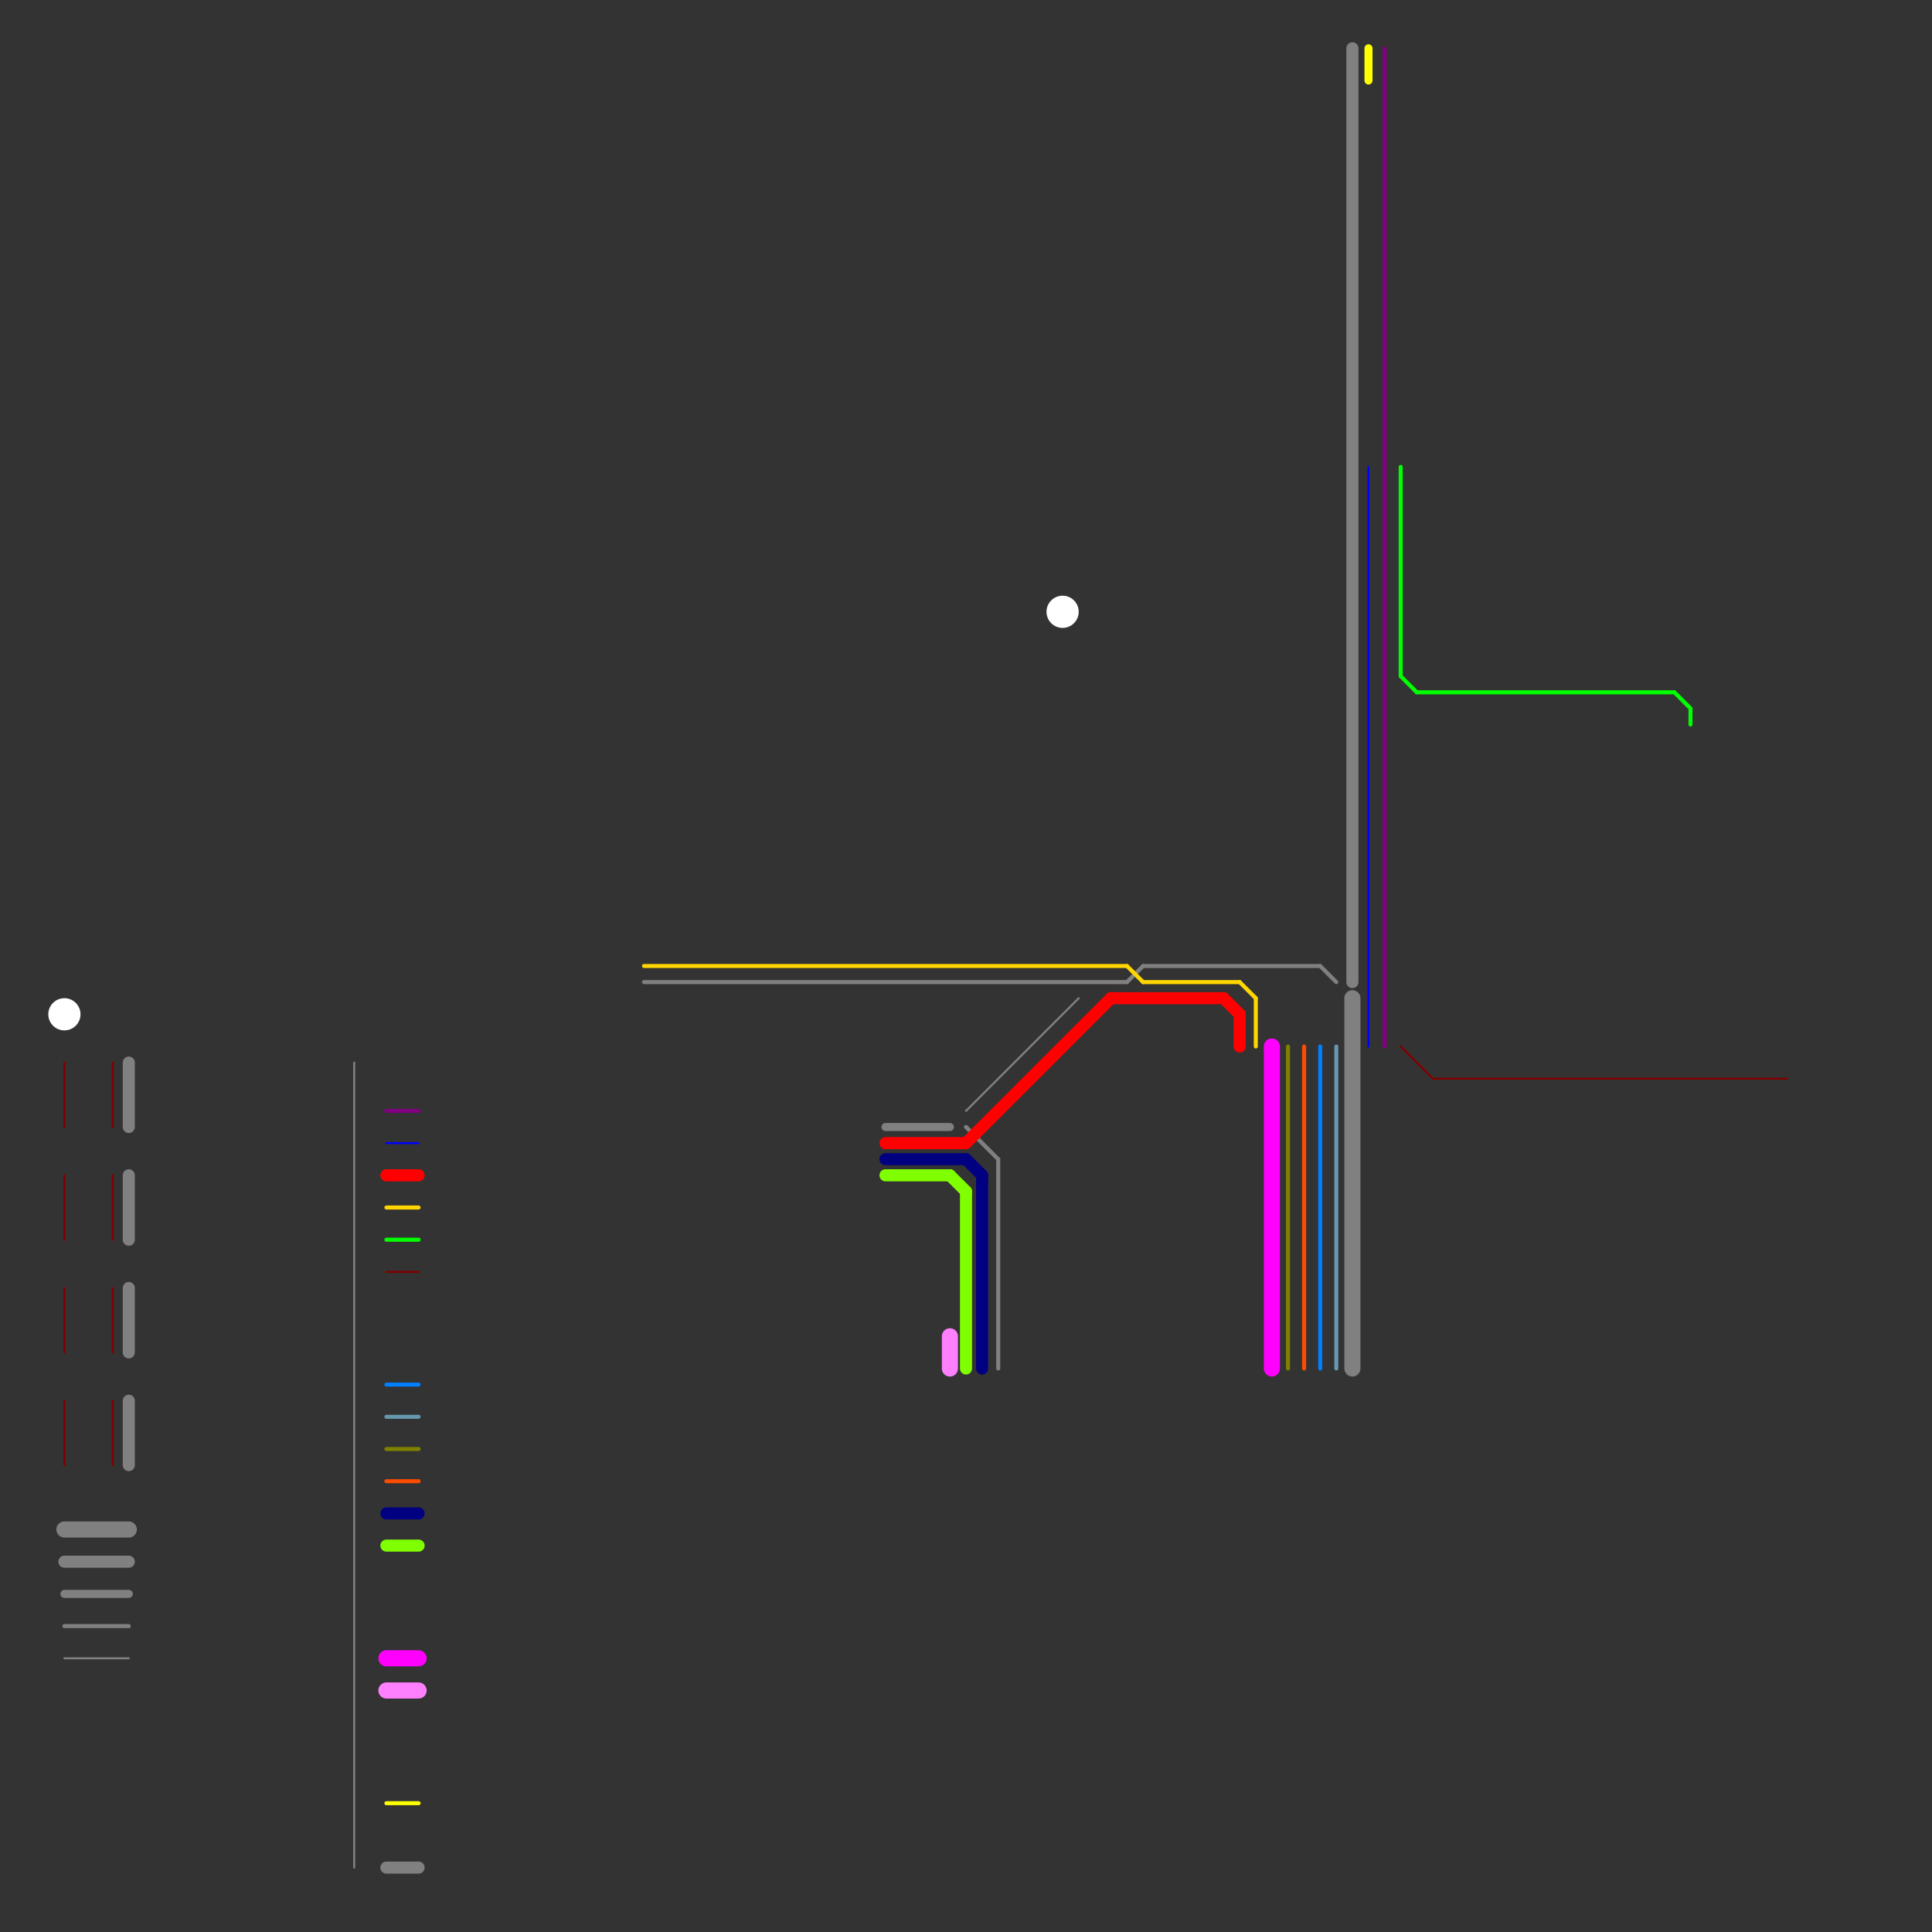 
<svg version="1.1" xmlns="http://www.w3.org/2000/svg" viewBox="0 0 120 120">
<rect x="0" y="0" width="120" height="120" fill="#333333" stroke="none"/>
<style>text { font: 1px Helvetica; font-weight: 600; white-space: pre; dominant-baseline: central; } line { stroke-width: 1; fill: none; stroke-linecap: round; stroke-linejoin: round; } .c0 { stroke: #800000 } .c1 { stroke: #800080 } .c2 { stroke: #808000 } .c3 { stroke: #808080 } .c4 { stroke: #ffff00 } .c5 { stroke: #0000ff } .c6 { stroke: #00ff00 } .c7 { stroke: #ff0000 } .c8 { stroke: #ffd600 } .c9 { stroke: #6598ae } .c10 { stroke: #0080ff } .c11 { stroke: #ff4b00 } .c12 { stroke: #ff00ff } .c13 { stroke: #000080 } .c14 { stroke: #80ff00 } .c15 { stroke: #ff80ff } .c16 { stroke: #ffffff } .w2 { stroke-width: .75; }.w5 { stroke-width: .125; }.w3 { stroke-width: .5; }.w4 { stroke-width: .25; }.w1 { stroke-width: 1; }</style><defs><g id="ct-xf"><circle r="0.5" fill="#fff" stroke="#000" stroke-width="0.2"/></g><g id="ct"><circle r="0.5" fill="#fff" stroke="#000" stroke-width="0.1"/></g><g id="wm-xf"><circle r="1.2" fill="#000"/><circle r="0.9" fill="#fff"/><circle r="0.6" fill="#000"/><circle r="0.3" fill="#fff"/></g><g id="wm"><circle r="0.6" fill="#000"/><circle r="0.3" fill="#fff"/></g><g id="csm-ffffff"><circle r="0.4" fill="#ffffff"/><circle r="0.2" fill="#fff"/></g><g id="csm-800000"><circle r="0.4" fill="#800000"/><circle r="0.2" fill="#fff"/></g><g id="csm-808080"><circle r="0.4" fill="#808080"/><circle r="0.2" fill="#fff"/></g><g id="csm-800080"><circle r="0.4" fill="#800080"/><circle r="0.2" fill="#fff"/></g><g id="csm-0000ff"><circle r="0.4" fill="#0000ff"/><circle r="0.2" fill="#fff"/></g><g id="csm-ff0000"><circle r="0.4" fill="#ff0000"/><circle r="0.2" fill="#fff"/></g><g id="csm-ffd600"><circle r="0.4" fill="#ffd600"/><circle r="0.2" fill="#fff"/></g><g id="csm-00ff00"><circle r="0.4" fill="#00ff00"/><circle r="0.2" fill="#fff"/></g><g id="csm-0080ff"><circle r="0.4" fill="#0080ff"/><circle r="0.2" fill="#fff"/></g><g id="csm-6598ae"><circle r="0.4" fill="#6598ae"/><circle r="0.2" fill="#fff"/></g><g id="csm-808000"><circle r="0.4" fill="#808000"/><circle r="0.2" fill="#fff"/></g><g id="csm-ff4b00"><circle r="0.4" fill="#ff4b00"/><circle r="0.2" fill="#fff"/></g><g id="csm-000080"><circle r="0.4" fill="#000080"/><circle r="0.2" fill="#fff"/></g><g id="csm-80ff00"><circle r="0.4" fill="#80ff00"/><circle r="0.2" fill="#fff"/></g><g id="csm-ff00ff"><circle r="0.4" fill="#ff00ff"/><circle r="0.2" fill="#fff"/></g><g id="csm-ff80ff"><circle r="0.4" fill="#ff80ff"/><circle r="0.2" fill="#fff"/></g><g id="csm-ffff00"><circle r="0.4" fill="#ffff00"/><circle r="0.2" fill="#fff"/></g></defs><line class="c0 w5" x1="24" y1="79" x2="26" y2="79"/><line class="c0 w5" x1="4" y1="80" x2="4" y2="84"/><line class="c0 w5" x1="4" y1="66" x2="4" y2="70"/><line class="c0 w5" x1="4" y1="73" x2="4" y2="77"/><line class="c0 w5" x1="4" y1="87" x2="4" y2="91"/><line class="c0 w5" x1="7" y1="80" x2="7" y2="84"/><line class="c0 w5" x1="7" y1="66" x2="7" y2="70"/><line class="c0 w5" x1="7" y1="87" x2="7" y2="91"/><line class="c0 w5" x1="89" y1="67" x2="111" y2="67"/><line class="c0 w5" x1="7" y1="73" x2="7" y2="77"/><line class="c0 w5" x1="87" y1="65" x2="89" y2="67"/><line class="c1 w4" x1="24" y1="69" x2="26" y2="69"/><line class="c1 w4" x1="86" y1="3" x2="86" y2="65"/><line class="c2 w4" x1="24" y1="90" x2="26" y2="90"/><line class="c2 w4" x1="80" y1="65" x2="80" y2="85"/><line class="c3 " x1="4" y1="95" x2="8" y2="95"/><line class="c3 " x1="84" y1="62" x2="84" y2="85"/><line class="c3 w2" x1="8" y1="66" x2="8" y2="70"/><line class="c3 w2" x1="8" y1="87" x2="8" y2="91"/><line class="c3 w2" x1="24" y1="116" x2="26" y2="116"/><line class="c3 w2" x1="8" y1="73" x2="8" y2="77"/><line class="c3 w2" x1="8" y1="80" x2="8" y2="84"/><line class="c3 w2" x1="4" y1="97" x2="8" y2="97"/><line class="c3 w2" x1="84" y1="3" x2="84" y2="61"/><line class="c3 w3" x1="4" y1="99" x2="8" y2="99"/><line class="c3 w3" x1="55" y1="70" x2="59" y2="70"/><line class="c3 w4" x1="82" y1="60" x2="83" y2="61"/><line class="c3 w4" x1="62" y1="72" x2="62" y2="85"/><line class="c3 w4" x1="40" y1="61" x2="70" y2="61"/><line class="c3 w4" x1="4" y1="101" x2="8" y2="101"/><line class="c3 w4" x1="70" y1="61" x2="71" y2="60"/><line class="c3 w4" x1="60" y1="70" x2="62" y2="72"/><line class="c3 w4" x1="71" y1="60" x2="82" y2="60"/><line class="c3 w5" x1="22" y1="66" x2="22" y2="116"/><line class="c3 w5" x1="4" y1="103" x2="8" y2="103"/><line class="c3 w5" x1="60" y1="69" x2="67" y2="62"/><line class="c4 w3" x1="85" y1="3" x2="85" y2="5"/><line class="c4 w4" x1="24" y1="112" x2="26" y2="112"/><line class="c5 w5" x1="24" y1="71" x2="26" y2="71"/><line class="c5 w5" x1="85" y1="29" x2="85" y2="65"/><line class="c6 w4" x1="24" y1="77" x2="26" y2="77"/><line class="c6 w4" x1="88" y1="43" x2="104" y2="43"/><line class="c6 w4" x1="105" y1="44" x2="105" y2="45"/><line class="c6 w4" x1="87" y1="29" x2="87" y2="42"/><line class="c6 w4" x1="104" y1="43" x2="105" y2="44"/><line class="c6 w4" x1="87" y1="42" x2="88" y2="43"/><line class="c7 w2" x1="60" y1="71" x2="69" y2="62"/><line class="c7 w2" x1="77" y1="63" x2="77" y2="65"/><line class="c7 w2" x1="69" y1="62" x2="76" y2="62"/><line class="c7 w2" x1="55" y1="71" x2="60" y2="71"/><line class="c7 w2" x1="76" y1="62" x2="77" y2="63"/><line class="c7 w2" x1="24" y1="73" x2="26" y2="73"/><line class="c8 w4" x1="70" y1="60" x2="71" y2="61"/><line class="c8 w4" x1="40" y1="60" x2="70" y2="60"/><line class="c8 w4" x1="71" y1="61" x2="77" y2="61"/><line class="c8 w4" x1="77" y1="61" x2="78" y2="62"/><line class="c8 w4" x1="78" y1="62" x2="78" y2="65"/><line class="c8 w4" x1="24" y1="75" x2="26" y2="75"/><line class="c9 w4" x1="24" y1="88" x2="26" y2="88"/><line class="c9 w4" x1="83" y1="65" x2="83" y2="85"/><line class="c10 w4" x1="24" y1="86" x2="26" y2="86"/><line class="c10 w4" x1="82" y1="65" x2="82" y2="85"/><line class="c11 w4" x1="81" y1="65" x2="81" y2="85"/><line class="c11 w4" x1="24" y1="92" x2="26" y2="92"/><line class="c12 " x1="79" y1="65" x2="79" y2="85"/><line class="c12 " x1="24" y1="103" x2="26" y2="103"/><line class="c13 w2" x1="55" y1="72" x2="60" y2="72"/><line class="c13 w2" x1="60" y1="72" x2="61" y2="73"/><line class="c13 w2" x1="61" y1="73" x2="61" y2="85"/><line class="c13 w2" x1="24" y1="94" x2="26" y2="94"/><line class="c14 w2" x1="24" y1="96" x2="26" y2="96"/><line class="c14 w2" x1="60" y1="74" x2="60" y2="85"/><line class="c14 w2" x1="59" y1="73" x2="60" y2="74"/><line class="c14 w2" x1="55" y1="73" x2="59" y2="73"/><line class="c15 " x1="59" y1="83" x2="59" y2="85"/><line class="c15 " x1="24" y1="105" x2="26" y2="105"/><circle cx="4" cy="63" r="1" fill="#ffffff" /><circle cx="66" cy="38" r="1" fill="#ffffff" />
</svg>
